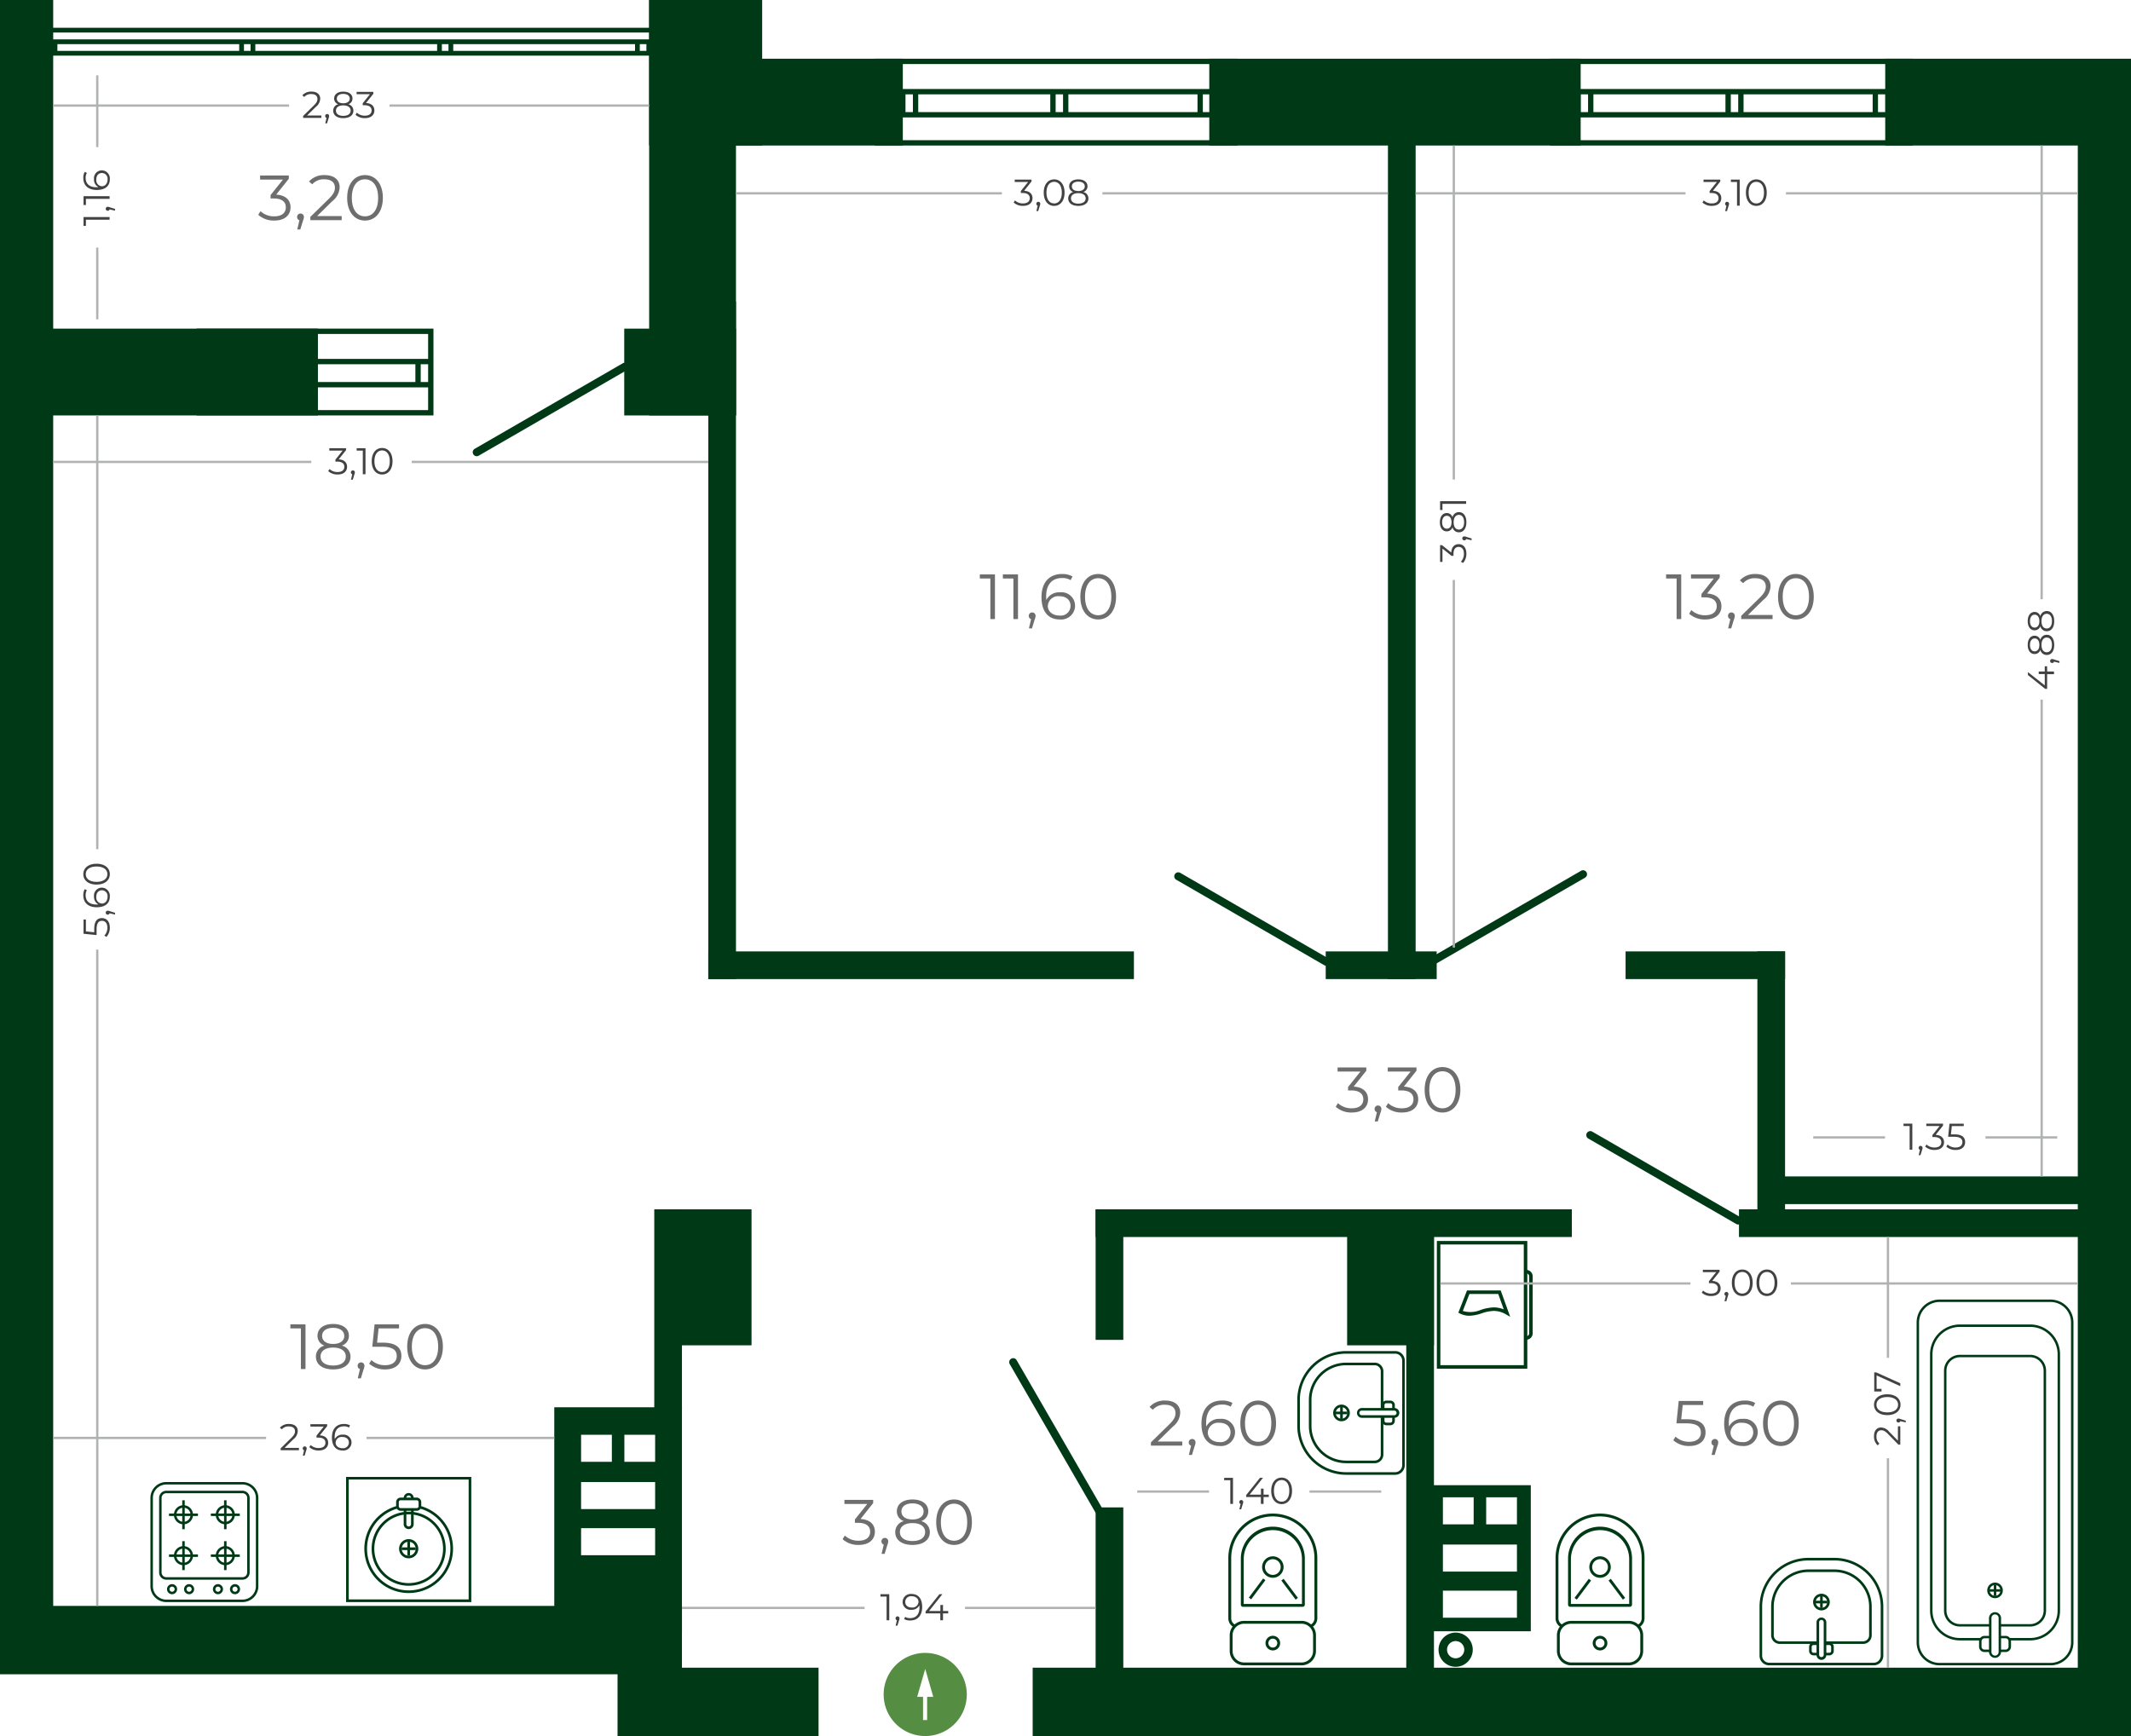 <svg id="Слой_1" data-name="Слой 1" xmlns="http://www.w3.org/2000/svg" viewBox="0 0 200.289 163.2"><title>1.06.02</title><path d="M174.029,274.09v2.543h-6.96v-2.543Zm0-4.336v2.543h-6.96v-2.543Zm-4.068-4.442v2.543h-2.892v-2.543Zm4.068,0v2.543H171.137v-2.543Zm-9.48-2.589H176.549V283.915H164.549Z" transform="translate(-112.454 -130.433)" style="fill:#003915;fill-rule:evenodd"/><path d="M255.029,279.966v2.543h-6.96v-2.543Zm0-4.336v2.543h-6.96v-2.543Zm-4.068-4.442v2.543h-2.892v-2.543Zm4.068,0v2.543H252.137v-2.543Zm-8.28-1.137h9.581v13.732h-9.581Z" transform="translate(-112.454 -130.433)" style="fill:#003915;fill-rule:evenodd"/><path d="M223.001,213.13a.374.374,0,0,1,.375-.647l13.92,8.04a.374.374,0,1,1-.375.647Z" transform="translate(-112.454 -130.433)" style="fill:#003915"/><path d="M261.423,212.944a.374.374,0,1,0-.375-.647l-13.92,8.04a.374.374,0,1,0,.375.647Z" transform="translate(-112.454 -130.433)" style="fill:#003915"/><path d="M276.021,244.851a.374.374,0,0,1-.375.647l-13.92-8.04a.374.374,0,0,1,.375-.647Z" transform="translate(-112.454 -130.433)" style="fill:#003915"/><path d="M171.374,165.225a.374.374,0,0,0-.375-.647L157.079,172.618a.374.374,0,1,0,.375.647Z" transform="translate(-112.454 -130.433)" style="fill:#003915"/><path d="M215.403,272.599a.374.374,0,0,0,.647-.375L208.01,258.304a.374.374,0,1,0-.647.375Z" transform="translate(-112.454 -130.433)" style="fill:#003915"/><rect x="66.571" y="28.356" width="2.602" height="63.684" style="fill:#003915"/><rect x="130.451" y="12.22" width="2.602" height="79.82" style="fill:#003915"/><rect x="165.173" y="89.438" width="2.602" height="25.334" style="fill:#003915"/><rect x="102.975" y="113.685" width="2.602" height="12.271" style="fill:#003915"/><rect x="102.975" y="141.705" width="2.602" height="16.815" style="fill:#003915"/><rect x="132.173" y="115.08" width="2.602" height="43.44" style="fill:#003915"/><rect x="66.571" y="89.438" width="40.004" height="2.602" style="fill:#003915"/><rect x="124.602" y="89.438" width="10.431" height="2.602" style="fill:#003915"/><rect x="102.975" y="113.685" width="44.76" height="2.602" style="fill:#003915"/><rect x="163.444" y="113.685" width="35.284" height="2.602" style="fill:#003915"/><rect x="166.251" y="110.591" width="32.476" height="2.602" style="fill:#003915"/><rect x="152.786" y="89.438" width="14.989" height="2.602" style="fill:#003915"/><rect x="61.493" y="113.685" width="2.602" height="18.865" style="fill:#003915"/><rect width="5" height="157.32" style="fill:#003915"/><rect x="195.288" y="9.638" width="5.002" height="151.582" style="fill:#003915"/><rect y="150.966" width="64.095" height="6.426" style="fill:#003915"/><rect x="58.042" y="156.774" width="18.893" height="6.426" style="fill:#003915"/><rect x="97.06" y="156.774" width="103.229" height="6.426" style="fill:#003915"/><rect x="2.22" y="30.894" width="27.661" height="8.16" style="fill:#003915"/><rect x="58.671" y="30.894" width="10.502" height="8.16" style="fill:#003915"/><rect x="65.721" y="5.52" width="19.133" height="8.16" style="fill:#003915"/><rect x="113.658" y="5.52" width="34.906" height="8.16" style="fill:#003915"/><rect x="177.189" y="5.52" width="23.1" height="8.16" style="fill:#003915"/><rect x="62.475" y="113.685" width="8.16" height="12.784" style="fill:#003915"/><rect x="126.615" y="113.685" width="8.16" height="12.784" style="fill:#003915"/><rect x="61.013" width="8.16" height="39.054" style="fill:#003915"/><rect x="61.013" width="10.622" height="13.68" style="fill:#003915"/><rect x="98.715" y="8.522" width="0.502" height="2.299" style="fill:#003915"/><rect x="99.914" y="8.522" width="0.501" height="2.299" style="fill:#003915"/><rect x="112.551" y="8.522" width="0.501" height="2.299" style="fill:#003915"/><rect x="113.749" y="8.522" width="0.501" height="2.299" style="fill:#003915"/><rect x="84.603" y="8.522" width="0.502" height="2.299" style="fill:#003915"/><rect x="85.802" y="8.522" width="0.501" height="2.299" style="fill:#003915"/><rect x="82.213" y="5.52" width="34.094" height="0.501" style="fill:#003915"/><rect x="82.213" y="8.367" width="34.094" height="0.501" style="fill:#003915"/><rect x="82.213" y="10.538" width="34.094" height="0.501" style="fill:#003915"/><rect x="82.213" y="13.179" width="34.094" height="0.501" style="fill:#003915"/><rect x="162.173" y="8.522" width="0.502" height="2.299" style="fill:#003915"/><rect x="163.372" y="8.522" width="0.501" height="2.299" style="fill:#003915"/><rect x="176.009" y="8.522" width="0.501" height="2.299" style="fill:#003915"/><rect x="177.208" y="8.522" width="0.501" height="2.299" style="fill:#003915"/><rect x="148.061" y="8.522" width="0.502" height="2.299" style="fill:#003915"/><rect x="149.26" y="8.522" width="0.501" height="2.299" style="fill:#003915"/><rect x="145.672" y="5.52" width="34.094" height="0.501" style="fill:#003915"/><rect x="145.672" y="8.367" width="34.094" height="0.501" style="fill:#003915"/><rect x="145.672" y="10.538" width="34.094" height="0.501" style="fill:#003915"/><rect x="145.672" y="13.179" width="34.094" height="0.501" style="fill:#003915"/><path d="M151.996,164.675V166.345h.697v-1.67Zm-13.569,0V166.345h13.068v-1.67Zm-1.198,0V166.345h.697v-1.67Zm-.502,1.67v-1.67h-5.79v-.501H152.693V161.828h-21.756v-.501H153.194v8.161H130.937V168.986H152.693v-2.14H134.641v-.501Z" transform="translate(-112.454 -130.433)" style="fill:#003915;fill-rule:evenodd"/><rect x="22.482" y="3.84" width="0.447" height="1.297" style="fill:#003915"/><rect x="23.55" y="3.84" width="0.447" height="1.297" style="fill:#003915"/><rect x="41.084" y="3.84" width="0.447" height="1.297" style="fill:#003915"/><rect x="42.152" y="3.84" width="0.447" height="1.297" style="fill:#003915"/><rect x="59.686" y="3.84" width="0.447" height="1.297" style="fill:#003915"/><rect x="60.754" y="3.84" width="0.447" height="1.297" style="fill:#003915"/><rect x="4.947" y="3.84" width="0.447" height="1.297" style="fill:#003915"/><rect x="2.446" y="2.611" width="60.821" height="0.447" style="fill:#003915"/><rect x="2.446" y="3.702" width="60.821" height="0.447" style="fill:#003915"/><rect x="2.446" y="4.783" width="60.821" height="0.447" style="fill:#003915"/><path d="M288.558,286.986h-9.822a.905.905,0,0,1-.905-.904v-4.61a4.596,4.596,0,0,1,4.59-4.591h2.452a4.596,4.596,0,0,1,4.59,4.591v4.61a.905.905,0,0,1-.905.904M282.42,277.126a4.351,4.351,0,0,0-4.345,4.346v4.61a.661.661,0,0,0,.661.66h9.822a.661.661,0,0,0,.66-.66v-4.61a4.351,4.351,0,0,0-4.346-4.346Z" transform="translate(-112.454 -130.433)" style="fill:#003915"/><path d="M282.42,278.216a3.259,3.259,0,0,0-3.254,3.256v2.688a.568.568,0,0,0,.567.568h3.575v.245H279.733a.814.814,0,0,1-.812-.813v-2.688a3.504,3.504,0,0,1,3.5-3.501h2.452a3.505,3.505,0,0,1,3.501,3.501v2.688a.814.814,0,0,1-.813.813h-3.575v-.245h3.575a.568.568,0,0,0,.568-.568v-2.688a3.259,3.259,0,0,0-3.256-3.256Z" transform="translate(-112.454 -130.433)" style="fill:#003915"/><path d="M283.647,281.82a.783.783,0,1,1,.784-.784.785.785,0,0,1-.784.784m0-1.322a.539.539,0,1,0,.539.539A.54.54,0,0,0,283.647,280.497Z" transform="translate(-112.454 -130.433)" style="fill:#003915"/><rect x="171.071" y="150.045" width="0.245" height="1.117" style="fill:#003915"/><rect x="170.635" y="150.481" width="1.116" height="0.245" style="fill:#003915"/><path d="M283.984,285.804h.404a.174.174,0,0,0,.173-.174v-.379a.174.174,0,0,0-.173-.174h-.404v-.245h.404a.419.419,0,0,1,.418.419v.379a.419.419,0,0,1-.418.419h-.406l.002-.037Zm-1.077-.727a.174.174,0,0,0-.174.174v.379a.174.174,0,0,0,.174.174h.401v.207l.002.037h-.403a.419.419,0,0,1-.419-.419v-.379a.419.419,0,0,1,.419-.419h.401v.245Z" transform="translate(-112.454 -130.433)" style="fill:#003915"/><path d="M283.647,286.472a.461.461,0,0,1-.461-.46v-3.08a.461.461,0,0,1,.921,0v3.08a.461.461,0,0,1-.46.46m0-3.757a.217.217,0,0,0-.216.216v3.08a.216.216,0,0,0,.431,0v-3.08A.216.216,0,0,0,283.647,282.715Z" transform="translate(-112.454 -130.433)" style="fill:#003915"/><path d="M244.489,268.168V258.346a.905.905,0,0,0-.904-.905H238.975a4.596,4.596,0,0,0-4.591,4.59v2.452a4.596,4.596,0,0,0,4.591,4.59h4.61a.905.905,0,0,0,.904-.904m-9.861-6.138a4.351,4.351,0,0,1,4.346-4.345h4.61a.661.661,0,0,1,.66.661v9.822a.661.661,0,0,1-.66.66H238.975a4.351,4.351,0,0,1-4.346-4.346Z" transform="translate(-112.454 -130.433)" style="fill:#003915"/><path d="M235.718,262.03a3.259,3.259,0,0,1,3.256-3.254h2.688a.568.568,0,0,1,.568.567v3.575h.245v-3.575a.814.814,0,0,0-.813-.812h-2.688a3.504,3.504,0,0,0-3.501,3.5v2.452a3.505,3.505,0,0,0,3.501,3.501h2.688a.814.814,0,0,0,.813-.814v-3.575h-.245v3.575a.568.568,0,0,1-.568.568h-2.688a3.259,3.259,0,0,1-3.256-3.256Z" transform="translate(-112.454 -130.433)" style="fill:#003915"/><path d="M239.322,263.257a.783.783,0,1,0-.783.784.785.785,0,0,0,.783-.784m-1.322,0a.539.539,0,1,1,.539.539A.54.54,0,0,1,238,263.257Z" transform="translate(-112.454 -130.433)" style="fill:#003915"/><rect x="125.527" y="132.702" width="1.117" height="0.245" style="fill:#003915"/><rect x="125.962" y="132.266" width="0.245" height="1.116" style="fill:#003915"/><path d="M243.306,263.595v.404a.174.174,0,0,1-.174.173h-.379a.174.174,0,0,1-.174-.173v-.404h-.245v.404a.419.419,0,0,0,.419.418h.379a.419.419,0,0,0,.419-.418v-.406l-.038.002Zm-.727-1.077a.174.174,0,0,1,.174-.174h.379a.174.174,0,0,1,.174.174v.401h.207l.038.002v-.403a.419.419,0,0,0-.419-.419h-.379a.419.419,0,0,0-.419.419v.401h.245Z" transform="translate(-112.454 -130.433)" style="fill:#003915"/><path d="M243.974,263.257a.461.461,0,0,0-.46-.461h-3.08a.461.461,0,0,0,0,.921h3.08a.461.461,0,0,0,.46-.46m-3.757,0a.217.217,0,0,1,.216-.216h3.08a.216.216,0,0,1,0,.431h-3.08A.216.216,0,0,1,240.217,263.257Z" transform="translate(-112.454 -130.433)" style="fill:#003915"/><path d="M262.84,272.987a3.917,3.917,0,0,0-3.912,3.913v5.665a.677.677,0,0,0,.456.639,1.248,1.248,0,0,0-.204.205.946.946,0,0,1-.522-.844V276.9a4.181,4.181,0,1,1,8.362,0v5.665a.946.946,0,0,1-.521.844,1.238,1.238,0,0,0-.203-.205.676.676,0,0,0,.456-.639V276.9a3.917,3.917,0,0,0-3.912-3.913" transform="translate(-112.454 -130.433)" style="fill:#003915"/><path d="M265.643,281.485h-5.609a.204.204,0,0,1-.201-.202v-4.271a3.007,3.007,0,1,1,6.013,0v4.271a.205.205,0,0,1-.203.202m-5.541-.268h5.476v-4.204a2.738,2.738,0,0,0-5.476,0Z" transform="translate(-112.454 -130.433)" style="fill:#003915"/><path d="M262.839,278.754a1.008,1.008,0,1,1,1.009-1.008,1.01,1.01,0,0,1-1.009,1.008m0-1.748a.739.739,0,1,0,.74.74A.74.74,0,0,0,262.839,277.006Z" transform="translate(-112.454 -130.433)" style="fill:#003915"/><rect x="260.097" y="279.696" width="2.242" height="0.269" transform="translate(-231.715 191.527) rotate(-53.289)" style="fill:#003915"/><rect x="264.283" y="278.708" width="0.269" height="2.243" transform="translate(-227.397 83.773) rotate(-36.808)" style="fill:#003915"/><path d="M265.54,286.986h-5.401a1.355,1.355,0,0,1-1.352-1.354v-1.474a1.354,1.354,0,0,1,1.352-1.352h5.401a1.353,1.353,0,0,1,1.352,1.352v1.474a1.355,1.355,0,0,1-1.352,1.354m-5.401-3.912a1.086,1.086,0,0,0-1.084,1.084v1.474a1.086,1.086,0,0,0,1.084,1.085h5.401a1.086,1.086,0,0,0,1.084-1.085v-1.474a1.085,1.085,0,0,0-1.084-1.084Z" transform="translate(-112.454 -130.433)" style="fill:#003915"/><path d="M262.839,285.584a.688.688,0,1,1,.688-.687.688.688,0,0,1-.688.687m0-1.107a.419.419,0,1,0,.42.42A.419.419,0,0,0,262.839,284.477Z" transform="translate(-112.454 -130.433)" style="fill:#003915"/><path d="M232.085,272.987a3.917,3.917,0,0,0-3.912,3.913v5.665a.677.677,0,0,0,.456.639,1.244,1.244,0,0,0-.204.205.946.946,0,0,1-.522-.844V276.9a4.181,4.181,0,1,1,8.362,0v5.665a.946.946,0,0,1-.521.844,1.242,1.242,0,0,0-.203-.205.676.676,0,0,0,.456-.639V276.9a3.917,3.917,0,0,0-3.912-3.913" transform="translate(-112.454 -130.433)" style="fill:#003915"/><path d="M234.889,281.485h-5.609a.204.204,0,0,1-.201-.202v-4.271a3.007,3.007,0,1,1,6.013,0v4.271a.205.205,0,0,1-.203.202m-5.541-.268h5.476v-4.204a2.738,2.738,0,0,0-5.476,0Z" transform="translate(-112.454 -130.433)" style="fill:#003915"/><path d="M232.085,278.754a1.008,1.008,0,1,1,1.009-1.008,1.01,1.01,0,0,1-1.009,1.008m0-1.748a.739.739,0,1,0,.74.74A.74.74,0,0,0,232.085,277.006Z" transform="translate(-112.454 -130.433)" style="fill:#003915"/><rect x="229.343" y="279.696" width="2.242" height="0.269" transform="matrix(0.598, -0.802, 0.802, 0.598, -244.086, 166.861)" style="fill:#003915"/><rect x="233.529" y="278.708" width="0.269" height="2.243" transform="translate(-233.528 65.347) rotate(-36.808)" style="fill:#003915"/><path d="M234.786,286.986h-5.401a1.355,1.355,0,0,1-1.352-1.354v-1.474a1.354,1.354,0,0,1,1.352-1.352h5.401a1.353,1.353,0,0,1,1.352,1.352v1.474a1.355,1.355,0,0,1-1.352,1.354m-5.401-3.912a1.086,1.086,0,0,0-1.084,1.084v1.474a1.086,1.086,0,0,0,1.084,1.085h5.401a1.086,1.086,0,0,0,1.084-1.085v-1.474a1.086,1.086,0,0,0-1.084-1.084Z" transform="translate(-112.454 -130.433)" style="fill:#003915"/><path d="M232.085,285.584a.688.688,0,1,1,.688-.687.688.688,0,0,1-.688.687m0-1.107a.419.419,0,1,0,.419.42A.419.419,0,0,0,232.085,284.477Z" transform="translate(-112.454 -130.433)" style="fill:#003915"/><path d="M255.672,247.421H247.832v11.348h7.84Zm-8.171-.331h8.502V259.1H247.501Z" transform="translate(-112.454 -130.433)" style="fill:#003915"/><path d="M255.896,249.815a.604.604,0,0,1,.613.594v5.372a.604.604,0,0,1-.613.594v-.331a.27.27,0,0,0,.281-.263V250.409a.27.27,0,0,0-.281-.263Z" transform="translate(-112.454 -130.433)" style="fill:#003915"/><path d="M253.27,252.073H250.562l-.622,1.597a2.475,2.475,0,0,0,1.675-.092,4.151,4.151,0,0,1,1.241-.241,2.447,2.447,0,0,1,.936.188Zm-2.934-.331h3.167l.892,2.48-.391-.225a2.267,2.267,0,0,0-1.148-.329,3.89,3.89,0,0,0-1.144.227,3.897,3.897,0,0,1-1.144.228,2.017,2.017,0,0,1-.912-.218l-.136-.067Z" transform="translate(-112.454 -130.433)" style="fill:#003915"/><path d="M292.592,284.835v-30.085a2.161,2.161,0,0,1,2.166-2.151H305.169a2.161,2.161,0,0,1,2.166,2.151v30.085a2.161,2.161,0,0,1-2.166,2.151H294.758a2.161,2.161,0,0,1-2.166-2.151m14.513-30.085a1.931,1.931,0,0,0-1.936-1.922H294.758a1.931,1.931,0,0,0-1.935,1.922v30.085a1.931,1.931,0,0,0,1.935,1.922H305.169a1.931,1.931,0,0,0,1.936-1.922Z" transform="translate(-112.454 -130.433)" style="fill:#003915"/><path d="M305.844,257.736a2.577,2.577,0,0,0-2.582-2.565H296.667a2.577,2.577,0,0,0-2.582,2.565v24.113a2.577,2.577,0,0,0,2.582,2.566h2.062a.395.395,0,0,0-.142.228h-1.92a2.806,2.806,0,0,1-2.812-2.794V257.736a2.807,2.807,0,0,1,2.812-2.794h6.595a2.807,2.807,0,0,1,2.812,2.794v24.113a2.806,2.806,0,0,1-2.812,2.794h-1.92a.395.395,0,0,0-.142-.228h2.062a2.577,2.577,0,0,0,2.582-2.566Z" transform="translate(-112.454 -130.433)" style="fill:#003915"/><path d="M304.53,259.283a1.267,1.267,0,0,0-1.269-1.261H296.667a1.266,1.266,0,0,0-1.268,1.261v22.566a1.266,1.266,0,0,0,1.268,1.261h2.845v.229H296.667a1.496,1.496,0,0,1-1.499-1.49V259.283a1.496,1.496,0,0,1,1.499-1.489h6.595a1.495,1.495,0,0,1,1.499,1.489v22.566a1.496,1.496,0,0,1-1.499,1.49h-2.845v-.229h2.845a1.267,1.267,0,0,0,1.269-1.261Z" transform="translate(-112.454 -130.433)" style="fill:#003915"/><path d="M299.231,279.944a.733.733,0,1,1,.734.73.732.732,0,0,1-.734-.73m1.236,0a.503.503,0,1,0-.503.5A.502.502,0,0,0,300.468,279.944Z" transform="translate(-112.454 -130.433)" style="fill:#003915"/><rect x="186.988" y="149.397" width="1.046" height="0.229" style="fill:#003915"/><rect x="187.396" y="148.992" width="0.231" height="1.038" style="fill:#003915"/><path d="M299.512,284.444H298.974a.28.28,0,0,0-.28.279v.505a.28.28,0,0,0,.28.279h.538v.229H298.974a.51.51,0,0,1-.511-.508v-.505a.51.51,0,0,1,.511-.507h.538Zm1.722.279a.28.28,0,0,0-.28-.279h-.537v-.229h.537a.509.509,0,0,1,.511.507v.505a.51.51,0,0,1-.511.508h-.537v-.229h.537a.28.28,0,0,0,.28-.279Z" transform="translate(-112.454 -130.433)" style="fill:#003915"/><path d="M299.396,285.734v-3.201a.568.568,0,0,1,1.135,0v3.201a.568.568,0,0,1-1.135,0m.905-3.201a.337.337,0,0,0-.674,0v3.201a.337.337,0,0,0,.674,0Z" transform="translate(-112.454 -130.433)" style="fill:#003915"/><path d="M156.75,269.271H144.981v11.769h11.769Zm-11.52.249h11.271v11.271H145.231Z" transform="translate(-112.454 -130.433)" style="fill:#003915"/><path d="M150.866,279.942a3.92,3.92,0,0,1-.982-7.714.3.3,0,0,1-.074-.198v-.041a4.168,4.168,0,1,0,2.112-0v.041a.298.298,0,0,1-.074.197,3.92,3.92,0,0,1-.982,7.715" transform="translate(-112.454 -130.433)" style="fill:#003915"/><path d="M150.866,272.541a3.482,3.482,0,1,0,3.481,3.482,3.486,3.486,0,0,0-3.481-3.482m0,6.714a3.232,3.232,0,1,1,3.232-3.232A3.235,3.235,0,0,1,150.866,279.255Z" transform="translate(-112.454 -130.433)" style="fill:#003915"/><path d="M150.866,275.121a.902.902,0,1,0,.902.902.903.903,0,0,0-.902-.902m0,1.556a.653.653,0,1,1,.653-.653A.654.654,0,0,1,150.866,276.676Z" transform="translate(-112.454 -130.433)" style="fill:#003915"/><rect x="38.288" y="144.933" width="0.249" height="1.314" style="fill:#003915"/><rect x="37.756" y="145.465" width="1.314" height="0.25" style="fill:#003915"/><path d="M151.62,271.216H150.112a.427.427,0,0,0-.427.427v.387a.427.427,0,0,0,.427.427h1.507a.427.427,0,0,0,.427-.427V271.643a.427.427,0,0,0-.427-.427m-1.507.991a.178.178,0,0,1-.177-.177V271.643a.178.178,0,0,1,.177-.177h1.507a.177.177,0,0,1,.177.177v.387a.177.177,0,0,1-.177.177Z" transform="translate(-112.454 -130.433)" style="fill:#003915"/><path d="M150.646,271.341v-.086a.22.22,0,1,1,.439,0v.086h.25v-.086a.469.469,0,0,0-.939,0v.086Zm.22,2.59a.221.221,0,0,1-.22-.221v-1.379h-.25v1.379a.469.469,0,1,0,.939,0v-1.379h-.25v1.379A.22.22,0,0,1,150.866,273.931Z" transform="translate(-112.454 -130.433)" style="fill:#003915"/><path d="M128.086,269.753h7.157a1.496,1.496,0,0,1,1.494,1.495V279.546a1.496,1.496,0,0,1-1.494,1.494h-7.157a1.496,1.496,0,0,1-1.494-1.494V271.247a1.496,1.496,0,0,1,1.494-1.495m7.157,11.055a1.263,1.263,0,0,0,1.261-1.261V271.247a1.263,1.263,0,0,0-1.261-1.262h-7.157a1.263,1.263,0,0,0-1.262,1.262V279.546a1.263,1.263,0,0,0,1.262,1.261Z" transform="translate(-112.454 -130.433)" style="fill:#003915"/><path d="M128.086,270.572h7.157a.676.676,0,0,1,.676.676v7.011a.676.676,0,0,1-.676.676h-7.157a.676.676,0,0,1-.676-.676v-7.011a.676.676,0,0,1,.676-.676m7.157,8.129a.443.443,0,0,0,.443-.443v-7.011a.444.444,0,0,0-.443-.443h-7.157a.444.444,0,0,0-.444.443v7.011a.444.444,0,0,0,.444.443Z" transform="translate(-112.454 -130.433)" style="fill:#003915"/><path d="M134.542,279.352a.474.474,0,1,1-.474.474.475.475,0,0,1,.474-.474m0,.716a.241.241,0,1,0-.241-.241A.242.242,0,0,0,134.542,280.068Z" transform="translate(-112.454 -130.433)" style="fill:#003915"/><path d="M132.941,279.352a.474.474,0,1,1-.475.474.475.475,0,0,1,.475-.474m0,.716a.241.241,0,1,0-.242-.241A.242.242,0,0,0,132.941,280.068Z" transform="translate(-112.454 -130.433)" style="fill:#003915"/><rect x="19.816" y="142.281" width="2.72" height="0.233" style="fill:#003915"/><rect x="21.059" y="141.037" width="0.233" height="2.72" style="fill:#003915"/><path d="M133.629,271.933a.897.897,0,1,1-.897.897.898.898,0,0,1,.897-.897m0,1.561a.664.664,0,1,0-.664-.664A.666.666,0,0,0,133.629,273.494Z" transform="translate(-112.454 -130.433)" style="fill:#003915"/><rect x="19.816" y="146.126" width="2.72" height="0.233" style="fill:#003915"/><rect x="21.059" y="144.881" width="0.233" height="2.72" style="fill:#003915"/><path d="M133.629,275.778a.897.897,0,1,1-.897.897.899.899,0,0,1,.897-.897m0,1.562a.665.665,0,1,0-.664-.664A.665.665,0,0,0,133.629,277.339Z" transform="translate(-112.454 -130.433)" style="fill:#003915"/><rect x="15.885" y="142.281" width="2.719" height="0.233" style="fill:#003915"/><rect x="17.128" y="141.037" width="0.233" height="2.72" style="fill:#003915"/><path d="M129.698,271.933a.897.897,0,1,1-.897.897.898.898,0,0,1,.897-.897m0,1.561a.664.664,0,1,0-.664-.664A.666.666,0,0,0,129.698,273.494Z" transform="translate(-112.454 -130.433)" style="fill:#003915"/><rect x="15.885" y="146.126" width="2.719" height="0.233" style="fill:#003915"/><rect x="17.128" y="144.881" width="0.233" height="2.72" style="fill:#003915"/><path d="M129.698,275.778a.897.897,0,1,1-.897.897.898.898,0,0,1,.897-.897m0,1.562a.665.665,0,1,0-.664-.664A.666.666,0,0,0,129.698,277.339Z" transform="translate(-112.454 -130.433)" style="fill:#003915"/><path d="M130.228,279.352a.474.474,0,1,1-.474.474.475.475,0,0,1,.474-.474m0,.716a.241.241,0,1,0-.242-.241A.242.242,0,0,0,130.228,280.068Z" transform="translate(-112.454 -130.433)" style="fill:#003915"/><path d="M128.626,279.352a.474.474,0,1,1-.474.474.475.475,0,0,1,.474-.474m0,.716a.241.241,0,1,0-.241-.241A.242.242,0,0,0,128.626,280.068Z" transform="translate(-112.454 -130.433)" style="fill:#003915"/><path d="M249.842,284.944a.809.809,0,1,0,.235.571.81.81,0,0,0-.235-.571m-.573-1.036a1.607,1.607,0,1,1-1.136.47A1.603,1.603,0,0,1,249.269,283.908Z" transform="translate(-112.454 -130.433)" style="fill:#003915"/><path d="M199.414,287.321l.378,1.315.379,1.315h-.578v2.178H199.209V289.951h-.552l.378-1.315Zm3.908,2.404a3.908,3.908,0,1,0-3.908,3.908A3.908,3.908,0,0,0,203.322,289.725Z" transform="translate(-112.454 -130.433)" style="fill:#558e42;fill-rule:evenodd"/><path d="M230.706,265.97c-.732,0-1.236-.618-1.236-1.74s.504-1.74,1.236-1.74,1.236.618,1.236,1.74-.504,1.74-1.236,1.74m0,.396c.972,0,1.68-.798,1.68-2.136s-.708-2.136-1.68-2.136-1.674.798-1.674,2.136S229.734,266.366,230.706,266.366Zm-3.624-.366c-.726,0-1.11-.438-1.11-.9a.972.972,0,0,1,1.08-.918c.648,0,1.056.354,1.056.906A.919.919,0,0,1,227.082,266Zm.036-2.184a1.343,1.343,0,0,0-1.284.72c-.012-.126-.018-.246-.018-.342,0-1.14.582-1.722,1.488-1.722a1.471,1.471,0,0,1,.816.198l.174-.348a1.928,1.928,0,0,0-.996-.228c-1.14,0-1.92.744-1.92,2.172,0,1.326.606,2.1,1.722,2.1a1.309,1.309,0,0,0,1.434-1.29A1.272,1.272,0,0,0,227.118,263.816Zm-2.616,1.89a.314.314,0,0,0-.318.324.303.303,0,0,0,.216.306l-.204.87h.288l.252-.828a.977.977,0,0,0,.084-.348A.314.314,0,0,0,224.502,265.706Zm-3.24.24,1.428-1.404a1.729,1.729,0,0,0,.69-1.314c0-.702-.54-1.134-1.392-1.134a1.887,1.887,0,0,0-1.488.6l.306.264a1.427,1.427,0,0,1,1.146-.468c.642,0,.984.3.984.786,0,.288-.09.57-.564,1.038l-1.746,1.71v.306h2.946v-.384Z" transform="translate(-112.454 -130.433)" style="fill:#6e6e6e;fill-rule:evenodd"/><path d="M279.834,265.97c-.732,0-1.236-.618-1.236-1.74s.504-1.74,1.236-1.74,1.236.618,1.236,1.74-.504,1.74-1.236,1.74m0,.396c.972,0,1.68-.798,1.68-2.136s-.708-2.136-1.68-2.136-1.674.798-1.674,2.136S278.862,266.366,279.834,266.366Zm-3.624-.366c-.726,0-1.11-.438-1.11-.9a.972.972,0,0,1,1.08-.918c.648,0,1.056.354,1.056.906A.919.919,0,0,1,276.21,266Zm.036-2.184a1.343,1.343,0,0,0-1.284.72c-.012-.126-.018-.246-.018-.342,0-1.14.582-1.722,1.488-1.722a1.471,1.471,0,0,1,.816.198l.174-.348a1.928,1.928,0,0,0-.996-.228c-1.14,0-1.92.744-1.92,2.172,0,1.326.606,2.1,1.722,2.1a1.309,1.309,0,0,0,1.434-1.29A1.272,1.272,0,0,0,276.246,263.816Zm-2.616,1.89a.314.314,0,0,0-.318.324.303.303,0,0,0,.216.306l-.204.87h.288l.252-.828a.977.977,0,0,0,.084-.348A.314.314,0,0,0,273.631,265.706Zm-2.622-1.854h-.54l.144-1.338h1.92v-.384h-2.298l-.216,2.106h.894c1.068,0,1.404.336,1.404.876,0,.51-.378.858-1.092.858a1.821,1.821,0,0,1-1.29-.486l-.21.342a2.169,2.169,0,0,0,1.506.54c1.026,0,1.524-.558,1.524-1.272C272.754,264.35,272.275,263.852,271.009,263.852Z" transform="translate(-112.454 -130.433)" style="fill:#6e6e6e;fill-rule:evenodd"/><path d="M281.245,188.27c-.732,0-1.236-.618-1.236-1.74s.504-1.74,1.236-1.74,1.236.618,1.236,1.74-.504,1.74-1.236,1.74m0,.396c.972,0,1.68-.798,1.68-2.136s-.708-2.136-1.68-2.136-1.674.798-1.674,2.136S280.273,188.666,281.245,188.666Zm-4.5-.42,1.428-1.404a1.729,1.729,0,0,0,.69-1.314c0-.702-.54-1.134-1.392-1.134a1.887,1.887,0,0,0-1.488.6l.306.264a1.426,1.426,0,0,1,1.146-.468c.642,0,.984.3.984.786,0,.288-.09.57-.564,1.038L276.109,188.324v.306h2.946v-.384Zm-1.56-.24a.314.314,0,0,0-.318.324.303.303,0,0,0,.216.306l-.204.87h.288l.252-.828a.977.977,0,0,0,.084-.348A.314.314,0,0,0,275.185,188.006ZM272.899,186.23l1.188-1.494V184.43h-2.7v.384h2.148l-1.164,1.458v.318h.3c.78,0,1.134.33,1.134.834,0,.522-.384.846-1.08.846a1.841,1.841,0,0,1-1.302-.486l-.21.342a2.184,2.184,0,0,0,1.512.54c1.014,0,1.524-.54,1.524-1.242C274.249,186.752,273.799,186.278,272.899,186.23Zm-3.852-1.8v.384h.99v3.816h.432V184.43Z" transform="translate(-112.454 -130.433)" style="fill:#6e6e6e;fill-rule:evenodd"/><path d="M215.67,188.27c-.732,0-1.236-.618-1.236-1.74s.504-1.74,1.236-1.74,1.236.618,1.236,1.74-.504,1.74-1.236,1.74m0,.396c.972,0,1.68-.798,1.68-2.136s-.708-2.136-1.68-2.136-1.674.798-1.674,2.136S214.698,188.666,215.67,188.666Zm-3.624-.366c-.726,0-1.11-.438-1.11-.9a.972.972,0,0,1,1.08-.918c.648,0,1.056.354,1.056.906A.919.919,0,0,1,212.046,188.3Zm.036-2.184a1.343,1.343,0,0,0-1.284.72c-.012-.126-.018-.246-.018-.342,0-1.14.582-1.722,1.488-1.722a1.471,1.471,0,0,1,.816.198l.174-.348a1.928,1.928,0,0,0-.996-.228c-1.14,0-1.92.744-1.92,2.172,0,1.326.606,2.1,1.722,2.1a1.308,1.308,0,0,0,1.434-1.29A1.272,1.272,0,0,0,212.082,186.116Zm-2.616,1.89a.314.314,0,0,0-.318.324.303.303,0,0,0,.216.306l-.204.87h.288l.252-.828a.976.976,0,0,0,.084-.348A.314.314,0,0,0,209.466,188.006ZM206.712,184.43v.384h.99v3.816h.432V184.43Zm-2.166,0v.384h.99v3.816h.432V184.43Z" transform="translate(-112.454 -130.433)" style="fill:#6e6e6e;fill-rule:evenodd"/><path d="M202.122,275.27c-.732,0-1.236-.618-1.236-1.74s.504-1.74,1.236-1.74,1.236.618,1.236,1.74-.504,1.74-1.236,1.74m0,.396c.972,0,1.68-.798,1.68-2.136s-.708-2.136-1.68-2.136-1.674.798-1.674,2.136S201.15,275.666,202.122,275.666ZM198.217,275.3c-.744,0-1.182-.324-1.182-.846,0-.516.438-.84,1.182-.84.744,0,1.188.324,1.188.84C199.405,274.976,198.96,275.3,198.217,275.3Zm-1.038-2.784c0-.468.402-.756,1.038-.756.63,0,1.044.288,1.044.762,0,.456-.39.75-1.044.75S197.179,272.978,197.179,272.516Zm1.848.912a.951.951,0,0,0,.672-.924c0-.684-.594-1.11-1.482-1.11-.888,0-1.47.426-1.47,1.11a.948.948,0,0,0,.66.924,1.048,1.048,0,0,0-.81,1.032c0,.744.612,1.206,1.62,1.206,1.002,0,1.632-.462,1.632-1.206A1.058,1.058,0,0,0,199.026,273.428Zm-3.408,1.578a.314.314,0,0,0-.318.324.303.303,0,0,0,.216.306l-.204.87h.288l.252-.828a.976.976,0,0,0,.084-.348A.314.314,0,0,0,195.619,275.006Zm-2.286-1.776,1.188-1.494v-.306h-2.7v.384h2.148l-1.164,1.458v.318h.3c.78,0,1.134.33,1.134.834,0,.522-.384.846-1.08.846a1.841,1.841,0,0,1-1.302-.486l-.21.342a2.185,2.185,0,0,0,1.512.54c1.014,0,1.524-.54,1.524-1.242C194.682,273.752,194.232,273.278,193.333,273.23Z" transform="translate(-112.454 -130.433)" style="fill:#6e6e6e;fill-rule:evenodd"/><path d="M248.029,234.621c-.732,0-1.236-.618-1.236-1.74s.504-1.74,1.236-1.74,1.236.618,1.236,1.74-.504,1.74-1.236,1.74m0,.396c.972,0,1.68-.798,1.68-2.136s-.708-2.136-1.68-2.136-1.674.798-1.674,2.136S247.057,235.017,248.029,235.017Zm-3.63-2.436,1.188-1.494V230.781h-2.7v.384h2.148L243.871,232.623v.318h.3c.78,0,1.134.33,1.134.834,0,.522-.384.846-1.08.846a1.841,1.841,0,0,1-1.302-.486l-.21.342a2.185,2.185,0,0,0,1.512.54c1.014,0,1.524-.54,1.524-1.242C245.749,233.103,245.299,232.629,244.399,232.581Zm-2.43,1.776a.314.314,0,0,0-.318.324.303.303,0,0,0,.216.306l-.204.87h.288l.252-.828a.976.976,0,0,0,.084-.348A.314.314,0,0,0,241.969,234.357Zm-2.286-1.776,1.188-1.494V230.781h-2.7v.384h2.148L239.155,232.623v.318h.3c.78,0,1.134.33,1.134.834,0,.522-.384.846-1.08.846a1.841,1.841,0,0,1-1.302-.486l-.21.342a2.185,2.185,0,0,0,1.512.54c1.014,0,1.524-.54,1.524-1.242C241.033,233.103,240.583,232.629,239.683,232.581Z" transform="translate(-112.454 -130.433)" style="fill:#6e6e6e;fill-rule:evenodd"/><path d="M152.4,258.77c-.732,0-1.236-.618-1.236-1.74s.504-1.74,1.236-1.74,1.236.618,1.236,1.74-.504,1.74-1.236,1.74m0,.396c.972,0,1.68-.798,1.68-2.136s-.708-2.136-1.68-2.136-1.674.798-1.674,2.136S151.428,259.166,152.4,259.166Zm-3.966-2.514h-.54l.144-1.338h1.92v-.384H147.66l-.216,2.106h.894c1.068,0,1.404.336,1.404.876,0,.51-.378.858-1.092.858a1.821,1.821,0,0,1-1.29-.486l-.21.342a2.169,2.169,0,0,0,1.506.54c1.026,0,1.524-.558,1.524-1.272C150.18,257.15,149.7,256.652,148.434,256.652Zm-2.046,1.854a.314.314,0,0,0-.318.324.303.303,0,0,0,.216.306l-.204.87h.288l.252-.828a.977.977,0,0,0,.084-.348A.314.314,0,0,0,146.388,258.506Zm-2.622.294c-.744,0-1.182-.324-1.182-.846,0-.516.438-.84,1.182-.84.744,0,1.188.324,1.188.84C144.954,258.476,144.51,258.8,143.766,258.8Zm-1.038-2.784c0-.468.402-.756,1.038-.756.63,0,1.044.288,1.044.762,0,.456-.39.75-1.044.75S142.728,256.478,142.728,256.016Zm1.848.912a.951.951,0,0,0,.672-.924c0-.684-.594-1.11-1.482-1.11-.888,0-1.47.426-1.47,1.11a.948.948,0,0,0,.66.924,1.048,1.048,0,0,0-.81,1.032c0,.744.612,1.206,1.62,1.206,1.002,0,1.632-.462,1.632-1.206A1.058,1.058,0,0,0,144.576,256.928Zm-4.83-1.998v.384h.99v3.816h.432V254.93Z" transform="translate(-112.454 -130.433)" style="fill:#6e6e6e;fill-rule:evenodd"/><path d="M146.758,150.77c-.732,0-1.236-.618-1.236-1.74s.504-1.74,1.236-1.74,1.236.618,1.236,1.74-.504,1.74-1.236,1.74m0,.396c.972,0,1.68-.798,1.68-2.136s-.708-2.136-1.68-2.136-1.674.798-1.674,2.136S145.786,151.166,146.758,151.166Zm-4.5-.42,1.428-1.404a1.729,1.729,0,0,0,.69-1.314c0-.702-.54-1.134-1.392-1.134a1.887,1.887,0,0,0-1.488.6l.306.264a1.427,1.427,0,0,1,1.146-.468c.642,0,.984.3.984.786,0,.288-.09.57-.564,1.038l-1.746,1.71v.306h2.946v-.384Zm-1.56-.24a.314.314,0,0,0-.318.324.303.303,0,0,0,.216.306l-.204.87h.288l.252-.828a.977.977,0,0,0,.084-.348A.314.314,0,0,0,140.698,150.506Zm-2.286-1.776,1.188-1.494v-.306h-2.7v.384h2.148l-1.164,1.458v.318h.3c.78,0,1.134.33,1.134.834,0,.522-.384.846-1.08.846a1.841,1.841,0,0,1-1.302-.486l-.21.342a2.185,2.185,0,0,0,1.512.54c1.014,0,1.524-.54,1.524-1.242C139.762,149.252,139.312,148.778,138.412,148.73Z" transform="translate(-112.454 -130.433)" style="fill:#6e6e6e;fill-rule:evenodd"/><path d="M146.853,140.117l.693-.871v-.179h-1.575v.224h1.253l-.679.851v.185h.175c.455,0,.662.193.662.486,0,.304-.224.494-.63.494a1.074,1.074,0,0,1-.76-.283l-.122.199a1.274,1.274,0,0,0,.882.315c.591,0,.889-.315.889-.725,0-.392-.263-.668-.788-.696m-2.135,1.207c-.434,0-.689-.189-.689-.493,0-.301.255-.49.689-.49s.693.189.693.49C145.411,141.135,145.152,141.324,144.718,141.324Zm-.605-1.624c0-.273.235-.441.605-.441.368,0,.609.168.609.444,0,.266-.228.438-.609.438C144.337,140.142,144.112,139.97,144.112,139.701Zm1.078.532a.555.555,0,0,0,.392-.539c0-.399-.346-.647-.865-.647-.518,0-.857.249-.857.647a.553.553,0,0,0,.385.539.611.611,0,0,0-.473.602c0,.434.357.704.945.704.585,0,.952-.27.952-.704A.617.617,0,0,0,145.19,140.233Zm-1.988.92a.183.183,0,0,0-.185.189.177.177,0,0,0,.126.178l-.119.508h.168l.147-.483a.576.576,0,0,0,.049-.203A.183.183,0,0,0,143.202,141.153Zm-1.89.14.833-.819a1.008,1.008,0,0,0,.403-.767c0-.41-.315-.662-.812-.662a1.101,1.101,0,0,0-.868.35l.179.154a.832.832,0,0,1,.668-.273c.374,0,.574.175.574.458,0,.168-.052.333-.329.606l-1.018.998v.179h1.718V141.293Z" transform="translate(-112.454 -130.433)" style="fill:#434242"/><path d="M213.802,149.574c-.434,0-.689-.189-.689-.493,0-.301.255-.49.689-.49s.693.189.693.49c0,.304-.259.493-.693.493m-.606-1.624c0-.273.235-.441.606-.441.368,0,.609.168.609.444,0,.266-.228.438-.609.438C213.421,148.392,213.196,148.22,213.196,147.95Zm1.078.532a.555.555,0,0,0,.392-.539c0-.399-.346-.647-.865-.647-.518,0-.858.249-.858.647a.553.553,0,0,0,.385.539.611.611,0,0,0-.473.602c0,.434.357.704.945.704.585,0,.952-.27.952-.704A.617.617,0,0,0,214.275,148.483Zm-2.744,1.074c-.427,0-.721-.361-.721-1.015,0-.654.294-1.015.721-1.015s.721.361.721,1.015C212.251,149.196,211.958,149.557,211.531,149.557Zm0,.231c.567,0,.98-.465.98-1.246,0-.781-.413-1.246-.98-1.246s-.977.465-.977,1.246C210.554,149.322,210.964,149.788,211.531,149.788Zm-1.488-.385a.183.183,0,0,0-.185.189.177.177,0,0,0,.126.178l-.119.508h.168l.147-.483a.574.574,0,0,0,.049-.203A.183.183,0,0,0,210.043,149.403Zm-1.333-1.036.693-.871v-.179h-1.575v.224h1.253l-.679.851v.185h.175c.455,0,.662.192.662.486,0,.304-.224.493-.63.493a1.074,1.074,0,0,1-.76-.284l-.122.2a1.274,1.274,0,0,0,.882.315c.591,0,.889-.315.889-.725C209.497,148.671,209.235,148.395,208.71,148.367Z" transform="translate(-112.454 -130.433)" style="fill:#434242"/><path d="M277.527,149.557c-.427,0-.721-.361-.721-1.015,0-.654.294-1.015.721-1.015s.721.361.721,1.015c0,.654-.294,1.015-.721,1.015m0,.231c.567,0,.98-.465.98-1.246,0-.781-.413-1.246-.98-1.246s-.977.465-.977,1.246C276.551,149.322,276.96,149.788,277.527,149.788Zm-2.39-2.471v.224h.577v2.226h.252v-2.45Zm-.357,2.086a.183.183,0,0,0-.185.189.177.177,0,0,0,.126.178l-.119.508h.168l.147-.483a.574.574,0,0,0,.049-.203A.183.183,0,0,0,274.78,149.403Zm-1.333-1.036.693-.871v-.179h-1.575v.224h1.253l-.679.851v.185h.175c.455,0,.662.192.662.486,0,.304-.224.493-.63.493a1.074,1.074,0,0,1-.76-.284l-.122.2a1.275,1.275,0,0,0,.882.315c.591,0,.889-.315.889-.725C274.234,148.671,273.971,148.395,273.446,148.367Z" transform="translate(-112.454 -130.433)" style="fill:#434242"/><path d="M296.134,237.072h-.315l.084-.781h1.12v-.224h-1.341l-.126,1.228h.521c.623,0,.819.196.819.511,0,.297-.22.5-.637.5a1.061,1.061,0,0,1-.752-.284l-.122.2a1.264,1.264,0,0,0,.879.315c.598,0,.889-.325.889-.742,0-.434-.28-.725-1.018-.725m-1.75.045.693-.871v-.179H293.502v.224h1.253l-.679.851v.185h.175c.455,0,.662.192.662.486,0,.304-.224.494-.63.494a1.074,1.074,0,0,1-.76-.284l-.122.2a1.274,1.274,0,0,0,.882.315c.591,0,.889-.315.889-.725C295.171,237.421,294.909,237.145,294.384,237.117Zm-1.418,1.036a.183.183,0,0,0-.185.189.177.177,0,0,0,.126.178l-.119.508h.168l.147-.483a.574.574,0,0,0,.049-.203A.183.183,0,0,0,292.966,238.153Zm-1.606-2.086v.224h.577v2.226h.252v-2.45Z" transform="translate(-112.454 -130.433)" style="fill:#434242"/><path d="M278.522,252.037c-.427,0-.721-.361-.721-1.015,0-.654.294-1.015.721-1.015s.721.361.721,1.015c0,.654-.294,1.015-.721,1.015m0,.231c.567,0,.98-.465.98-1.246,0-.781-.413-1.246-.98-1.246s-.977.465-.977,1.246C277.545,251.803,277.955,252.268,278.522,252.268Zm-2.317-.231c-.427,0-.721-.361-.721-1.015,0-.654.294-1.015.721-1.015s.721.361.721,1.015C276.925,251.676,276.631,252.037,276.204,252.037Zm0,.231c.567,0,.98-.465.98-1.246,0-.781-.413-1.246-.98-1.246s-.977.465-.977,1.246C275.228,251.803,275.638,252.268,276.204,252.268Zm-1.488-.385a.183.183,0,0,0-.185.189.177.177,0,0,0,.126.178l-.119.508h.168l.147-.483a.575.575,0,0,0,.049-.203A.183.183,0,0,0,274.717,251.883Zm-1.333-1.036.693-.871v-.178h-1.575v.224h1.253l-.679.851v.185h.175c.455,0,.662.192.662.486,0,.304-.224.493-.63.493a1.074,1.074,0,0,1-.76-.283l-.122.2a1.275,1.275,0,0,0,.882.315c.591,0,.889-.315.889-.725C274.171,251.151,273.908,250.875,273.383,250.847Z" transform="translate(-112.454 -130.433)" style="fill:#434242"/><path d="M232.911,271.599c-.427,0-.721-.361-.721-1.015,0-.655.294-1.015.721-1.015s.721.36.721,1.015c0,.654-.294,1.015-.721,1.015m0,.231c.567,0,.98-.466.98-1.246,0-.781-.413-1.246-.98-1.246s-.977.466-.977,1.246C231.934,271.365,232.344,271.83,232.911,271.83Zm-1.207-.889h-.49v-.567h-.245v.567h-1.064l1.253-1.582h-.28l-1.299,1.624v.182h1.383v.644h.252v-.644h.49Zm-2.587.504a.183.183,0,0,0-.185.189.177.177,0,0,0,.126.178l-.119.508h.168l.147-.483a.574.574,0,0,0,.049-.203A.183.183,0,0,0,229.117,271.445Zm-1.606-2.086v.224h.577v2.226h.252v-2.45Z" transform="translate(-112.454 -130.433)" style="fill:#434242"/><path d="M201.575,281.879h-.49V281.312H200.84v.567h-1.064l1.253-1.582h-.28l-1.298,1.624v.182h1.382v.644h.252v-.644h.49Zm-3.423-.329c-.378,0-.616-.206-.616-.528a.536.536,0,0,1,.599-.532c.424,0,.648.256.648.525A.567.567,0,0,1,198.152,281.55Zm-.028-1.274a.763.763,0,0,0-.837.753.742.742,0,0,0,.826.735.783.783,0,0,0,.749-.42c.007.073.011.143.011.199,0,.665-.34,1.004-.868,1.004a.859.859,0,0,1-.476-.115l-.102.203a1.124,1.124,0,0,0,.581.133c.665,0,1.12-.434,1.12-1.267C199.128,280.727,198.775,280.276,198.124,280.276Zm-1.313,2.107a.183.183,0,0,0-.185.189.177.177,0,0,0,.126.178l-.119.508h.168l.147-.483a.575.575,0,0,0,.049-.203A.183.183,0,0,0,196.811,282.383Zm-1.606-2.086v.224h.578v2.226h.252v-2.45Z" transform="translate(-112.454 -130.433)" style="fill:#434242"/><path d="M144.646,266.575c-.423,0-.648-.255-.648-.525a.567.567,0,0,1,.63-.535c.378,0,.616.206.616.528a.536.536,0,0,1-.598.532m.021-1.274a.783.783,0,0,0-.749.42c-.007-.073-.011-.143-.011-.2,0-.665.34-1.004.868-1.004a.861.861,0,0,1,.476.115l.102-.203a1.126,1.126,0,0,0-.581-.133c-.665,0-1.12.434-1.12,1.267,0,.773.353,1.225,1.005,1.225a.763.763,0,0,0,.837-.753A.742.742,0,0,0,144.667,265.301Zm-2.156.066.693-.871v-.178H141.629v.224h1.253l-.679.851v.185h.175c.455,0,.662.192.662.486,0,.304-.224.493-.63.493a1.074,1.074,0,0,1-.76-.283l-.122.2a1.275,1.275,0,0,0,.882.315c.591,0,.889-.315.889-.725C143.298,265.671,143.036,265.395,142.511,265.367Zm-1.418,1.036a.183.183,0,0,0-.185.189.177.177,0,0,0,.126.178l-.119.508h.168l.147-.483a.573.573,0,0,0,.049-.203A.183.183,0,0,0,141.093,266.403Zm-1.89.14.833-.819a1.008,1.008,0,0,0,.403-.767c0-.41-.315-.662-.812-.662a1.101,1.101,0,0,0-.868.35l.179.154a.832.832,0,0,1,.668-.273c.374,0,.574.175.574.458,0,.168-.052.333-.329.605l-1.019.998v.179h1.718v-.224Z" transform="translate(-112.454 -130.433)" style="fill:#434242"/><path d="M148.367,174.807c-.427,0-.721-.361-.721-1.015,0-.655.294-1.015.721-1.015s.721.361.721,1.015c0,.654-.294,1.015-.721,1.015m0,.231c.567,0,.98-.465.98-1.246,0-.781-.413-1.246-.98-1.246s-.977.465-.977,1.246C147.391,174.573,147.8,175.038,148.367,175.038Zm-2.39-2.471v.224h.577v2.226h.252v-2.45Zm-.357,2.086a.183.183,0,0,0-.185.189.177.177,0,0,0,.126.178l-.119.508h.168l.147-.483a.574.574,0,0,0,.049-.203A.183.183,0,0,0,145.62,174.653Zm-1.333-1.036.693-.871v-.179h-1.575v.224h1.253l-.679.851v.185h.175c.455,0,.662.193.662.486,0,.304-.224.494-.63.494a1.074,1.074,0,0,1-.76-.284l-.122.2a1.275,1.275,0,0,0,.882.315c.591,0,.889-.315.889-.725C145.074,173.921,144.812,173.645,144.287,173.617Z" transform="translate(-112.454 -130.433)" style="fill:#434242"/><line x1="27.17" y1="9.924" x2="5" y2="9.924" style="fill:none;stroke:#b1b2b2;stroke-miterlimit:22.926;stroke-width:0.216px"/><line x1="94.17" y1="18.174" x2="69.173" y2="18.174" style="fill:none;stroke:#b1b2b2;stroke-miterlimit:22.926;stroke-width:0.216px"/><line x1="158.42" y1="18.174" x2="133.053" y2="18.174" style="fill:none;stroke:#b1b2b2;stroke-miterlimit:22.926;stroke-width:0.216px"/><line x1="177.171" y1="106.924" x2="170.422" y2="106.924" style="fill:none;stroke:#b1b2b2;stroke-miterlimit:22.926;stroke-width:0.216px"/><line x1="158.886" y1="120.654" x2="135.378" y2="120.654" style="fill:none;stroke:#b1b2b2;stroke-miterlimit:22.926;stroke-width:0.216px"/><line x1="113.636" y1="140.216" x2="106.888" y2="140.216" style="fill:none;stroke:#b1b2b2;stroke-miterlimit:22.926;stroke-width:0.216px"/><line x1="81.261" y1="151.154" x2="64.095" y2="151.154" style="fill:none;stroke:#b1b2b2;stroke-miterlimit:22.926;stroke-width:0.216px"/><line x1="25.011" y1="135.174" x2="5" y2="135.174" style="fill:none;stroke:#b1b2b2;stroke-miterlimit:22.926;stroke-width:0.216px"/><line x1="29.261" y1="43.424" x2="5" y2="43.424" style="fill:none;stroke:#b1b2b2;stroke-miterlimit:22.926;stroke-width:0.216px"/><line x1="61.013" y1="9.924" x2="36.609" y2="9.924" style="fill:none;stroke:#b1b2b2;stroke-miterlimit:22.926;stroke-width:0.216px"/><line x1="130.451" y1="18.174" x2="103.609" y2="18.174" style="fill:none;stroke:#b1b2b2;stroke-miterlimit:22.926;stroke-width:0.216px"/><line x1="195.288" y1="18.174" x2="167.859" y2="18.174" style="fill:none;stroke:#b1b2b2;stroke-miterlimit:22.926;stroke-width:0.216px"/><line x1="193.358" y1="106.924" x2="186.609" y2="106.924" style="fill:none;stroke:#b1b2b2;stroke-miterlimit:22.926;stroke-width:0.216px"/><line x1="195.288" y1="120.654" x2="168.325" y2="120.654" style="fill:none;stroke:#b1b2b2;stroke-miterlimit:22.926;stroke-width:0.216px"/><line x1="129.824" y1="140.216" x2="123.075" y2="140.216" style="fill:none;stroke:#b1b2b2;stroke-miterlimit:22.926;stroke-width:0.216px"/><line x1="102.975" y1="151.154" x2="90.7" y2="151.154" style="fill:none;stroke:#b1b2b2;stroke-miterlimit:22.926;stroke-width:0.216px"/><line x1="52.095" y1="135.174" x2="34.45" y2="135.174" style="fill:none;stroke:#b1b2b2;stroke-miterlimit:22.926;stroke-width:0.216px"/><line x1="66.571" y1="43.424" x2="38.7" y2="43.424" style="fill:none;stroke:#b1b2b2;stroke-miterlimit:22.926;stroke-width:0.216px"/><path d="M288.61,261.243h.683v-.249h-.459v-1.26l2.226,1.008v-.273l-2.271-1.025h-.179Zm2.24,1.242c0,.427-.36.721-1.015.721-.654,0-1.015-.294-1.015-.721s.361-.721,1.015-.721C290.49,261.765,290.85,262.058,290.85,262.485Zm.231,0c0-.567-.465-.98-1.246-.98-.781,0-1.246.413-1.246.98s.466.977,1.246.977C290.616,263.462,291.081,263.052,291.081,262.485Zm-.385,1.488a.183.183,0,0,0,.189.185.177.177,0,0,0,.178-.126l.508.119v-.168l-.483-.147a.573.573,0,0,0-.203-.049A.183.183,0,0,0,290.696,263.973Zm.14,1.89-.819-.833a1.008,1.008,0,0,0-.767-.403c-.41,0-.662.315-.662.812a1.101,1.101,0,0,0,.35.868l.154-.178a.832.832,0,0,1-.273-.668c0-.374.175-.574.458-.574.168,0,.333.053.606.329l.998,1.018h.179v-1.718h-.224Z" transform="translate(-112.454 -130.433)" style="fill:#434242"/><path d="M305.313,188.826c0,.434-.189.689-.493.689-.301,0-.49-.255-.49-.689s.189-.693.49-.693c.304,0,.493.259.493.693m-1.624.606c-.273,0-.441-.235-.441-.606,0-.368.168-.609.444-.609.266,0,.438.228.438.609C304.13,189.207,303.959,189.431,303.689,189.431Zm.532-1.078a.555.555,0,0,0-.539-.392c-.399,0-.647.346-.647.865,0,.518.249.858.647.858a.553.553,0,0,0,.539-.385.611.611,0,0,0,.602.472c.434,0,.703-.357.703-.945,0-.585-.27-.952-.703-.952A.617.617,0,0,0,304.221,188.353Zm1.092,2.705c0,.434-.189.689-.493.689-.301,0-.49-.255-.49-.689s.189-.693.49-.693C305.124,190.365,305.313,190.625,305.313,191.059Zm-1.624.605c-.273,0-.441-.235-.441-.605,0-.368.168-.609.444-.609.266,0,.438.228.438.609C304.13,191.44,303.959,191.664,303.689,191.664Zm.532-1.078a.555.555,0,0,0-.539-.392c-.399,0-.647.346-.647.865,0,.518.249.857.647.857a.553.553,0,0,0,.539-.385.611.611,0,0,0,.602.473c.434,0,.703-.357.703-.945,0-.584-.27-.952-.703-.952A.617.617,0,0,0,304.221,190.586Zm.92,1.988a.183.183,0,0,0,.189.185.177.177,0,0,0,.178-.126l.508.119v-.168l-.483-.147a.575.575,0,0,0-.203-.049A.183.183,0,0,0,305.141,192.574Zm-.504.493v.49h-.567v.245h.567v1.064l-1.582-1.253v.28l1.624,1.299h.182V193.809h.644v-.252h-.644v-.49Z" transform="translate(-112.454 -130.433)" style="fill:#434242"/><path d="M247.805,178.377h.224v-.577h2.226v-.252h-2.45Zm2.258,1.151c0,.434-.189.689-.493.689-.301,0-.49-.256-.49-.689s.189-.693.49-.693C249.874,178.835,250.063,179.094,250.063,179.528Zm-1.624.605c-.273,0-.441-.235-.441-.605,0-.368.168-.609.444-.609.266,0,.438.228.438.609C248.88,179.91,248.708,180.134,248.439,180.134Zm.532-1.078a.555.555,0,0,0-.539-.392c-.399,0-.647.346-.647.865,0,.518.249.857.647.857a.553.553,0,0,0,.539-.385.611.611,0,0,0,.602.473c.434,0,.704-.357.704-.945,0-.585-.27-.952-.704-.952A.617.617,0,0,0,248.971,179.056Zm.92,1.988a.183.183,0,0,0,.189.185.177.177,0,0,0,.178-.126l.508.119v-.168l-.483-.147a.575.575,0,0,0-.203-.049A.183.183,0,0,0,249.891,181.044Zm-1.036,1.333-.871-.693h-.179v1.575h.224v-1.253l.851.679h.185v-.175c0-.455.192-.662.486-.662.304,0,.493.224.493.63a1.074,1.074,0,0,1-.283.76l.2.122a1.275,1.275,0,0,0,.315-.882c0-.591-.315-.889-.725-.889C249.16,181.59,248.883,181.852,248.855,182.377Z" transform="translate(-112.454 -130.433)" style="fill:#434242"/><path d="M122.545,212.611c0,.427-.36.721-1.015.721-.654,0-1.015-.294-1.015-.721s.361-.721,1.015-.721c.654,0,1.015.294,1.015.721m.231,0c0-.567-.466-.98-1.246-.98-.781,0-1.246.413-1.246.98s.466.977,1.246.977C122.311,213.587,122.776,213.178,122.776,212.611Zm-.213,2.114c0,.423-.255.648-.525.648a.567.567,0,0,1-.535-.63c0-.378.206-.616.528-.616A.536.536,0,0,1,122.563,214.725Zm-1.274-.021a.784.784,0,0,0,.42.749c-.073.007-.143.011-.2.011-.665,0-1.004-.34-1.004-.868a.861.861,0,0,1,.115-.476l-.203-.101a1.126,1.126,0,0,0-.133.581c0,.665.434,1.12,1.267,1.12.773,0,1.225-.353,1.225-1.005a.763.763,0,0,0-.753-.837A.742.742,0,0,0,121.289,214.704Zm1.102,1.526a.183.183,0,0,0,.189.185.177.177,0,0,0,.178-.126l.508.119v-.168l-.483-.147a.573.573,0,0,0-.203-.049A.183.183,0,0,0,122.391,216.23Zm-1.081,1.529v.315l-.781-.084v-1.12h-.224v1.341l1.228.126v-.521c0-.623.196-.819.511-.819.297,0,.5.221.5.637a1.061,1.061,0,0,1-.283.752l.199.122a1.264,1.264,0,0,0,.315-.878c0-.598-.326-.889-.742-.889C121.6,216.741,121.31,217.021,121.31,217.759Z" transform="translate(-112.454 -130.433)" style="fill:#434242"/><path d="M122.563,147.295c0,.423-.255.648-.525.648a.567.567,0,0,1-.535-.63c0-.378.206-.616.528-.616a.536.536,0,0,1,.532.598m-1.274-.021a.784.784,0,0,0,.42.749c-.073.007-.143.011-.2.011-.665,0-1.004-.34-1.004-.868a.86.86,0,0,1,.115-.476l-.203-.102a1.126,1.126,0,0,0-.133.581c0,.665.434,1.12,1.267,1.12.773,0,1.225-.354,1.225-1.005a.763.763,0,0,0-.753-.837A.742.742,0,0,0,121.289,147.274Zm-.984,2.429h.224v-.577h2.226v-.252h-2.45Zm2.086.357a.183.183,0,0,0,.189.185.177.177,0,0,0,.178-.126l.508.119v-.168l-.483-.147a.575.575,0,0,0-.203-.049A.183.183,0,0,0,122.391,150.06Zm-2.086,1.606h.224v-.578h2.226v-.252h-2.45Z" transform="translate(-112.454 -130.433)" style="fill:#434242"/><line x1="177.446" y1="137.083" x2="177.446" y2="156.774" style="fill:none;stroke:#b1b2b2;stroke-miterlimit:22.926;stroke-width:0.216px"/><line x1="191.892" y1="65.77" x2="191.892" y2="110.591" style="fill:none;stroke:#b1b2b2;stroke-miterlimit:22.926;stroke-width:0.216px"/><line x1="136.642" y1="54.52" x2="136.642" y2="89.077" style="fill:none;stroke:#b1b2b2;stroke-miterlimit:22.926;stroke-width:0.216px"/><line x1="9.141" y1="89.27" x2="9.141" y2="150.966" style="fill:none;stroke:#b1b2b2;stroke-miterlimit:22.926;stroke-width:0.216px"/><line x1="9.141" y1="23.27" x2="9.141" y2="30.018" style="fill:none;stroke:#b1b2b2;stroke-miterlimit:22.926;stroke-width:0.216px"/><line x1="177.446" y1="116.287" x2="177.446" y2="127.644" style="fill:none;stroke:#b1b2b2;stroke-miterlimit:22.926;stroke-width:0.216px"/><line x1="191.892" y1="13.68" x2="191.892" y2="56.331" style="fill:none;stroke:#b1b2b2;stroke-miterlimit:22.926;stroke-width:0.216px"/><line x1="136.642" y1="13.68" x2="136.642" y2="45.081" style="fill:none;stroke:#b1b2b2;stroke-miterlimit:22.926;stroke-width:0.216px"/><line x1="9.141" y1="39.054" x2="9.141" y2="79.831" style="fill:none;stroke:#b1b2b2;stroke-miterlimit:22.926;stroke-width:0.216px"/><line x1="9.141" y1="7.082" x2="9.141" y2="13.831" style="fill:none;stroke:#b1b2b2;stroke-miterlimit:22.926;stroke-width:0.216px"/></svg>